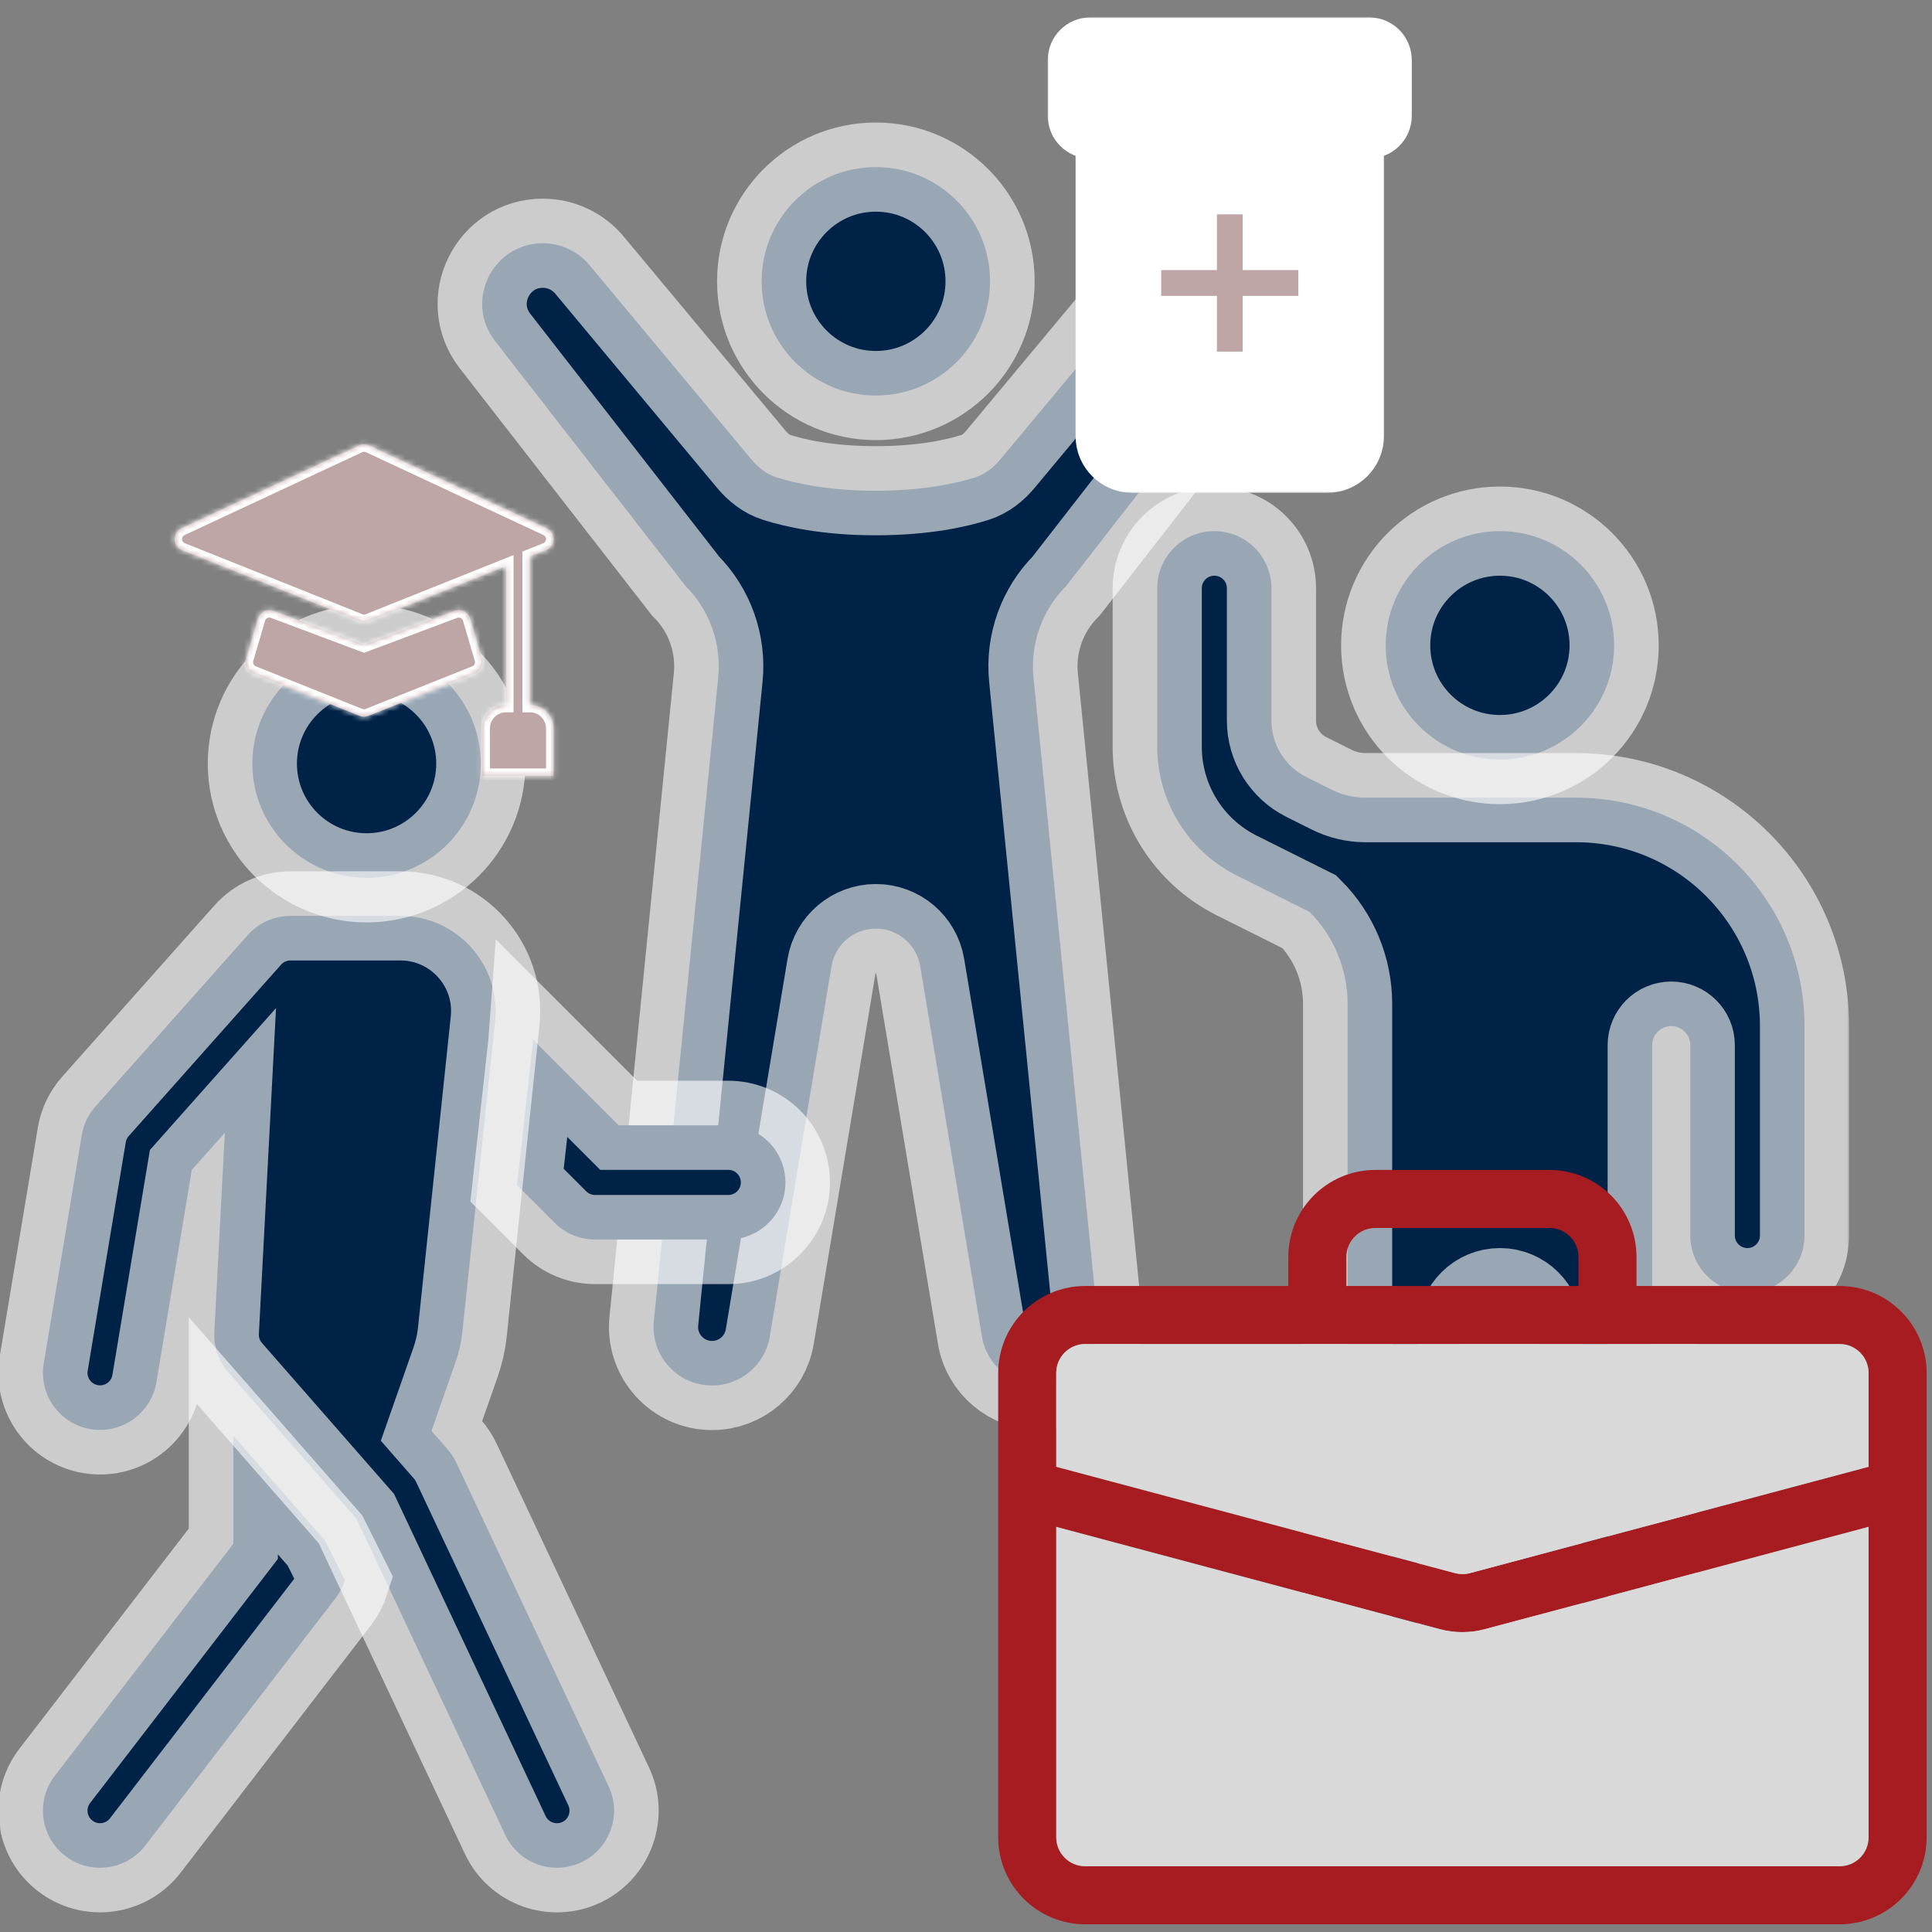 <?xml version="1.0" encoding="UTF-8"?> <svg xmlns="http://www.w3.org/2000/svg" width="360" height="360" viewBox="0 0 360 360" fill="none"><rect x="0" y="0" width="360" height="360" fill="#808080" stroke="none"/><g clip-path="url(#clip0_40_10860)"><mask id="path-2-outside-1_40_10860" maskUnits="userSpaceOnUse" x="80.842" y="22.135" width="165" height="245" fill="black"><rect fill="white" x="80.842" y="22.135" width="165" height="245"></rect><path d="M163.203 73.703C174.958 73.703 184.487 64.174 184.487 52.419C184.487 40.664 174.958 31.135 163.203 31.135C151.448 31.135 141.919 40.664 141.919 52.419C141.919 64.174 151.448 73.703 163.203 73.703Z"></path><path d="M133.825 126.254L121.833 246.179C121.191 252.597 126.232 258.167 132.682 258.167C138.012 258.167 142.561 254.313 143.437 249.056L154.942 180.028C155.615 175.99 159.109 173.03 163.203 173.03C167.297 173.03 170.791 175.99 171.464 180.028L182.969 249.056C183.845 254.313 188.394 258.167 193.723 258.167C200.174 258.167 205.214 252.597 204.573 246.179L192.58 126.254C191.948 119.936 194.186 113.667 198.677 109.177L234.164 63.55C239.934 56.132 234.647 45.324 225.25 45.324C221.899 45.324 218.72 46.813 216.575 49.388L186.387 85.613C185.134 87.116 183.584 88.348 181.719 88.944C178.447 89.99 172.275 91.44 163.203 91.44C154.13 91.44 147.958 89.99 144.687 88.944C142.822 88.348 141.272 87.116 140.018 85.613L109.831 49.388C107.685 46.813 104.507 45.324 101.156 45.324C91.758 45.324 86.472 56.132 92.242 63.55L127.729 109.177C132.22 113.667 134.457 119.936 133.825 126.254Z"></path></mask><path d="M163.203 73.703C174.958 73.703 184.487 64.174 184.487 52.419C184.487 40.664 174.958 31.135 163.203 31.135C151.448 31.135 141.919 40.664 141.919 52.419C141.919 64.174 151.448 73.703 163.203 73.703Z" fill="#002247"></path><path d="M133.825 126.254L121.833 246.179C121.191 252.597 126.232 258.167 132.682 258.167C138.012 258.167 142.561 254.313 143.437 249.056L154.942 180.028C155.615 175.99 159.109 173.03 163.203 173.03C167.297 173.03 170.791 175.99 171.464 180.028L182.969 249.056C183.845 254.313 188.394 258.167 193.723 258.167C200.174 258.167 205.214 252.597 204.573 246.179L192.58 126.254C191.948 119.936 194.186 113.667 198.677 109.177L234.164 63.55C239.934 56.132 234.647 45.324 225.25 45.324C221.899 45.324 218.72 46.813 216.575 49.388L186.387 85.613C185.134 87.116 183.584 88.348 181.719 88.944C178.447 89.99 172.275 91.44 163.203 91.44C154.13 91.44 147.958 89.99 144.687 88.944C142.822 88.348 141.272 87.116 140.018 85.613L109.831 49.388C107.685 46.813 104.507 45.324 101.156 45.324C91.758 45.324 86.472 56.132 92.242 63.55L127.729 109.177C132.22 113.667 134.457 119.936 133.825 126.254Z" fill="#002247"></path><path d="M163.203 73.703C174.958 73.703 184.487 64.174 184.487 52.419C184.487 40.664 174.958 31.135 163.203 31.135C151.448 31.135 141.919 40.664 141.919 52.419C141.919 64.174 151.448 73.703 163.203 73.703Z" stroke="white" stroke-opacity="0.6" stroke-width="16.612" mask="url(#path-2-outside-1_40_10860)"></path><path d="M133.825 126.254L121.833 246.179C121.191 252.597 126.232 258.167 132.682 258.167C138.012 258.167 142.561 254.313 143.437 249.056L154.942 180.028C155.615 175.99 159.109 173.03 163.203 173.03C167.297 173.03 170.791 175.99 171.464 180.028L182.969 249.056C183.845 254.313 188.394 258.167 193.723 258.167C200.174 258.167 205.214 252.597 204.573 246.179L192.58 126.254C191.948 119.936 194.186 113.667 198.677 109.177L234.164 63.55C239.934 56.132 234.647 45.324 225.25 45.324C221.899 45.324 218.72 46.813 216.575 49.388L186.387 85.613C185.134 87.116 183.584 88.348 181.719 88.944C178.447 89.99 172.275 91.44 163.203 91.44C154.13 91.44 147.958 89.99 144.687 88.944C142.822 88.348 141.272 87.116 140.018 85.613L109.831 49.388C107.685 46.813 104.507 45.324 101.156 45.324C91.758 45.324 86.472 56.132 92.242 63.55L127.729 109.177C132.22 113.667 134.457 119.936 133.825 126.254Z" stroke="white" stroke-opacity="0.6" stroke-width="16.612" mask="url(#path-2-outside-1_40_10860)"></path><mask id="path-3-outside-2_40_10860" maskUnits="userSpaceOnUse" x="206.633" y="89.968" width="138" height="245" fill="black"><rect fill="white" x="206.633" y="89.968" width="138" height="245"></rect><path d="M251.107 187.043V315.358C251.107 321.235 255.871 326 261.749 326C267.626 326 272.391 321.235 272.391 315.358V247.958C272.391 244.039 275.567 240.863 279.486 240.863C283.404 240.863 286.58 244.039 286.58 247.958V315.358C286.58 321.235 291.345 326 297.222 326C303.1 326 307.865 321.235 307.865 315.358V194.747C307.865 192.788 309.453 191.2 311.412 191.2C313.371 191.2 314.959 192.788 314.959 194.747L314.959 230.221C314.959 236.098 319.724 240.863 325.601 240.863C331.479 240.863 336.244 236.098 336.244 230.221L336.244 191.2C336.244 167.69 317.178 148.631 293.668 148.631H254.449C252.246 148.631 250.081 148.118 248.111 147.133L243.421 144.788C239.435 142.795 236.917 138.721 236.917 134.265V109.61C236.917 103.732 232.152 98.968 226.275 98.968C220.397 98.968 215.633 103.732 215.633 109.61V139.164C215.633 149.314 221.367 158.593 230.446 163.133L244.012 169.916C248.554 174.458 251.107 180.619 251.107 187.043Z"></path><path d="M279.486 141.536C291.241 141.536 300.77 132.007 300.77 120.252C300.77 108.497 291.241 98.968 279.486 98.968C267.731 98.968 258.201 108.497 258.201 120.252C258.201 132.007 267.731 141.536 279.486 141.536Z"></path></mask><path d="M251.107 187.043V315.358C251.107 321.235 255.871 326 261.749 326C267.626 326 272.391 321.235 272.391 315.358V247.958C272.391 244.039 275.567 240.863 279.486 240.863C283.404 240.863 286.58 244.039 286.58 247.958V315.358C286.58 321.235 291.345 326 297.222 326C303.1 326 307.865 321.235 307.865 315.358V194.747C307.865 192.788 309.453 191.2 311.412 191.2C313.371 191.2 314.959 192.788 314.959 194.747L314.959 230.221C314.959 236.098 319.724 240.863 325.601 240.863C331.479 240.863 336.244 236.098 336.244 230.221L336.244 191.2C336.244 167.69 317.178 148.631 293.668 148.631H254.449C252.246 148.631 250.081 148.118 248.111 147.133L243.421 144.788C239.435 142.795 236.917 138.721 236.917 134.265V109.61C236.917 103.732 232.152 98.968 226.275 98.968C220.397 98.968 215.633 103.732 215.633 109.61V139.164C215.633 149.314 221.367 158.593 230.446 163.133L244.012 169.916C248.554 174.458 251.107 180.619 251.107 187.043Z" fill="#002247"></path><path d="M279.486 141.536C291.241 141.536 300.77 132.007 300.77 120.252C300.77 108.497 291.241 98.968 279.486 98.968C267.731 98.968 258.201 108.497 258.201 120.252C258.201 132.007 267.731 141.536 279.486 141.536Z" fill="#002247"></path><path d="M251.107 187.043V315.358C251.107 321.235 255.871 326 261.749 326C267.626 326 272.391 321.235 272.391 315.358V247.958C272.391 244.039 275.567 240.863 279.486 240.863C283.404 240.863 286.58 244.039 286.58 247.958V315.358C286.58 321.235 291.345 326 297.222 326C303.1 326 307.865 321.235 307.865 315.358V194.747C307.865 192.788 309.453 191.2 311.412 191.2C313.371 191.2 314.959 192.788 314.959 194.747L314.959 230.221C314.959 236.098 319.724 240.863 325.601 240.863C331.479 240.863 336.244 236.098 336.244 230.221L336.244 191.2C336.244 167.69 317.178 148.631 293.668 148.631H254.449C252.246 148.631 250.081 148.118 248.111 147.133L243.421 144.788C239.435 142.795 236.917 138.721 236.917 134.265V109.61C236.917 103.732 232.152 98.968 226.275 98.968C220.397 98.968 215.633 103.732 215.633 109.61V139.164C215.633 149.314 221.367 158.593 230.446 163.133L244.012 169.916C248.554 174.458 251.107 180.619 251.107 187.043Z" stroke="white" stroke-opacity="0.6" stroke-width="16.612" mask="url(#path-3-outside-2_40_10860)"></path><path d="M279.486 141.536C291.241 141.536 300.77 132.007 300.77 120.252C300.77 108.497 291.241 98.968 279.486 98.968C267.731 98.968 258.201 108.497 258.201 120.252C258.201 132.007 267.731 141.536 279.486 141.536Z" stroke="white" stroke-opacity="0.6" stroke-width="16.612" mask="url(#path-3-outside-2_40_10860)"></path><mask id="path-4-outside-3_40_10860" maskUnits="userSpaceOnUse" x="-1" y="112" width="156" height="245" fill="black"><rect fill="white" x="-1" y="112" width="156" height="245"></rect><path d="M89.591 142.284C89.591 154.039 80.062 163.569 68.307 163.569C56.552 163.569 47.023 154.039 47.023 142.284C47.023 130.529 56.552 121 68.307 121C80.062 121 89.591 130.529 89.591 142.284Z"></path><path d="M46.163 174.235C48.183 171.963 51.078 170.663 54.117 170.663H74.616C85.146 170.663 93.358 179.784 92.255 190.257L86.158 248.177C85.957 250.087 85.535 251.967 84.901 253.78L80.401 266.637L83.411 270.077C84.064 270.823 84.609 271.656 85.031 272.553L113.41 332.859C115.913 338.177 113.63 344.516 108.312 347.019C102.994 349.522 96.654 347.239 94.152 341.921L66.409 282.968L42.561 255.713C40.736 253.628 39.797 250.913 39.943 248.146L41.894 211.076L35.731 218.008L29.141 257.55C28.175 263.347 22.692 267.264 16.894 266.298C11.097 265.331 7.18 259.848 8.146 254.051L15.241 211.482C15.571 209.504 16.453 207.66 17.785 206.162L46.163 174.235Z"></path><path d="M43.476 287.654V267.532L60.555 287.051L64.267 294.475C63.895 295.655 63.318 296.768 62.553 297.762L27.08 343.878C23.496 348.536 16.814 349.408 12.156 345.824C7.497 342.241 6.626 335.559 10.209 330.901L43.476 287.654Z"></path><path d="M103.351 227.851L96.344 220.843L99.25 194.689C99.285 194.371 99.314 194.053 99.337 193.737L115.284 209.684H135.708C141.585 209.684 146.35 214.448 146.35 220.326C146.35 226.203 141.585 230.968 135.708 230.968H110.876C108.054 230.968 105.347 229.847 103.351 227.851Z"></path></mask><path d="M89.591 142.284C89.591 154.039 80.062 163.569 68.307 163.569C56.552 163.569 47.023 154.039 47.023 142.284C47.023 130.529 56.552 121 68.307 121C80.062 121 89.591 130.529 89.591 142.284Z" fill="#002247"></path><path d="M46.163 174.235C48.183 171.963 51.078 170.663 54.117 170.663H74.616C85.146 170.663 93.358 179.784 92.255 190.257L86.158 248.177C85.957 250.087 85.535 251.967 84.901 253.78L80.401 266.637L83.411 270.077C84.064 270.823 84.609 271.656 85.031 272.553L113.41 332.859C115.913 338.177 113.63 344.516 108.312 347.019C102.994 349.522 96.654 347.239 94.152 341.921L66.409 282.968L42.561 255.713C40.736 253.628 39.797 250.913 39.943 248.146L41.894 211.076L35.731 218.008L29.141 257.55C28.175 263.347 22.692 267.264 16.894 266.298C11.097 265.331 7.18 259.848 8.146 254.051L15.241 211.482C15.571 209.504 16.453 207.66 17.785 206.162L46.163 174.235Z" fill="#002247"></path><path d="M43.476 287.654V267.532L60.555 287.051L64.267 294.475C63.895 295.655 63.318 296.768 62.553 297.762L27.08 343.878C23.496 348.536 16.814 349.408 12.156 345.824C7.497 342.241 6.626 335.559 10.209 330.901L43.476 287.654Z" fill="#002247"></path><path d="M103.351 227.851L96.344 220.843L99.25 194.689C99.285 194.371 99.314 194.053 99.337 193.737L115.284 209.684H135.708C141.585 209.684 146.35 214.448 146.35 220.326C146.35 226.203 141.585 230.968 135.708 230.968H110.876C108.054 230.968 105.347 229.847 103.351 227.851Z" fill="#002247"></path><path d="M89.591 142.284C89.591 154.039 80.062 163.569 68.307 163.569C56.552 163.569 47.023 154.039 47.023 142.284C47.023 130.529 56.552 121 68.307 121C80.062 121 89.591 130.529 89.591 142.284Z" stroke="white" stroke-opacity="0.6" stroke-width="16.612" mask="url(#path-4-outside-3_40_10860)"></path><path d="M46.163 174.235C48.183 171.963 51.078 170.663 54.117 170.663H74.616C85.146 170.663 93.358 179.784 92.255 190.257L86.158 248.177C85.957 250.087 85.535 251.967 84.901 253.78L80.401 266.637L83.411 270.077C84.064 270.823 84.609 271.656 85.031 272.553L113.41 332.859C115.913 338.177 113.63 344.516 108.312 347.019C102.994 349.522 96.654 347.239 94.152 341.921L66.409 282.968L42.561 255.713C40.736 253.628 39.797 250.913 39.943 248.146L41.894 211.076L35.731 218.008L29.141 257.55C28.175 263.347 22.692 267.264 16.894 266.298C11.097 265.331 7.18 259.848 8.146 254.051L15.241 211.482C15.571 209.504 16.453 207.66 17.785 206.162L46.163 174.235Z" stroke="white" stroke-opacity="0.6" stroke-width="16.612" mask="url(#path-4-outside-3_40_10860)"></path><path d="M43.476 287.654V267.532L60.555 287.051L64.267 294.475C63.895 295.655 63.318 296.768 62.553 297.762L27.08 343.878C23.496 348.536 16.814 349.408 12.156 345.824C7.497 342.241 6.626 335.559 10.209 330.901L43.476 287.654Z" stroke="white" stroke-opacity="0.6" stroke-width="16.612" mask="url(#path-4-outside-3_40_10860)"></path><path d="M103.351 227.851L96.344 220.843L99.25 194.689C99.285 194.371 99.314 194.053 99.337 193.737L115.284 209.684H135.708C141.585 209.684 146.35 214.448 146.35 220.326C146.35 226.203 141.585 230.968 135.708 230.968H110.876C108.054 230.968 105.347 229.847 103.351 227.851Z" stroke="white" stroke-opacity="0.6" stroke-width="16.612" mask="url(#path-4-outside-3_40_10860)"></path><mask id="path-5-outside-4_40_10860" maskUnits="userSpaceOnUse" x="195" y="3" width="69" height="89" fill="black"><rect fill="white" x="195" y="3" width="69" height="89"></rect><path d="M223.956 37.148H234.339V47.53H244.722V57.913H234.339V68.295H223.956V57.913H213.574V47.53H223.956V37.148Z"></path><path d="M198 11.191C198 8.324 200.324 6 203.191 6H255.104C257.971 6 260.295 8.324 260.295 11.191V21.574C260.295 24.441 257.971 26.765 255.104 26.765V81.274C255.104 85.574 251.618 89.061 247.317 89.061H210.978C206.678 89.061 203.191 85.574 203.191 81.274L203.191 26.765C200.324 26.765 198 24.441 198 21.574V11.191ZM208.383 26.765V81.274C208.383 82.707 209.545 83.869 210.978 83.869H247.317C248.751 83.869 249.913 82.707 249.913 81.274V26.765H208.383ZM203.191 21.574H255.104V11.191H203.191V21.574Z"></path><path fill-rule="evenodd" clip-rule="evenodd" d="M249.913 26.765H208.383V81.274C208.383 82.707 209.545 83.869 210.978 83.869H247.317C248.751 83.869 249.913 82.707 249.913 81.274V26.765ZM223.956 37.148H234.339V47.53H244.722V57.913H234.339V68.295H223.956V57.913H213.574V47.53H223.956V37.148Z"></path><path d="M203.191 11.191V21.574H255.104V11.191H203.191Z"></path></mask><path d="M223.956 37.148H234.339V47.53H244.722V57.913H234.339V68.295H223.956V57.913H213.574V47.53H223.956V37.148Z" fill="#BEA5A6"></path><path d="M198 11.191C198 8.324 200.324 6 203.191 6H255.104C257.971 6 260.295 8.324 260.295 11.191V21.574C260.295 24.441 257.971 26.765 255.104 26.765V81.274C255.104 85.574 251.618 89.061 247.317 89.061H210.978C206.678 89.061 203.191 85.574 203.191 81.274L203.191 26.765C200.324 26.765 198 24.441 198 21.574V11.191ZM208.383 26.765V81.274C208.383 82.707 209.545 83.869 210.978 83.869H247.317C248.751 83.869 249.913 82.707 249.913 81.274V26.765H208.383ZM203.191 21.574H255.104V11.191H203.191V21.574Z" fill="#BEA5A6"></path><path fill-rule="evenodd" clip-rule="evenodd" d="M249.913 26.765H208.383V81.274C208.383 82.707 209.545 83.869 210.978 83.869H247.317C248.751 83.869 249.913 82.707 249.913 81.274V26.765ZM223.956 37.148H234.339V47.53H244.722V57.913H234.339V68.295H223.956V57.913H213.574V47.53H223.956V37.148Z" fill="white"></path><path d="M203.191 11.191V21.574H255.104V11.191H203.191Z" fill="white"></path><path d="M223.956 37.148H234.339V47.53H244.722V57.913H234.339V68.295H223.956V57.913H213.574V47.53H223.956V37.148Z" stroke="white" stroke-width="5.537" mask="url(#path-5-outside-4_40_10860)"></path><path d="M198 11.191C198 8.324 200.324 6 203.191 6H255.104C257.971 6 260.295 8.324 260.295 11.191V21.574C260.295 24.441 257.971 26.765 255.104 26.765V81.274C255.104 85.574 251.618 89.061 247.317 89.061H210.978C206.678 89.061 203.191 85.574 203.191 81.274L203.191 26.765C200.324 26.765 198 24.441 198 21.574V11.191ZM208.383 26.765V81.274C208.383 82.707 209.545 83.869 210.978 83.869H247.317C248.751 83.869 249.913 82.707 249.913 81.274V26.765H208.383ZM203.191 21.574H255.104V11.191H203.191V21.574Z" stroke="white" stroke-width="5.537" mask="url(#path-5-outside-4_40_10860)"></path><path fill-rule="evenodd" clip-rule="evenodd" d="M249.913 26.765H208.383V81.274C208.383 82.707 209.545 83.869 210.978 83.869H247.317C248.751 83.869 249.913 82.707 249.913 81.274V26.765ZM223.956 37.148H234.339V47.53H244.722V57.913H234.339V68.295H223.956V57.913H213.574V47.53H223.956V37.148Z" stroke="white" stroke-width="5.537" mask="url(#path-5-outside-4_40_10860)"></path><path d="M203.191 11.191V21.574H255.104V11.191H203.191Z" stroke="white" stroke-width="5.537" mask="url(#path-5-outside-4_40_10860)"></path><mask id="path-6-inside-5_40_10860" fill="white"><path d="M68.767 83.008C68.175 82.732 67.492 82.732 66.901 83.008L33.806 98.452C33.009 98.824 32.509 99.634 32.534 100.514C32.559 101.393 33.103 102.173 33.92 102.5L67.014 115.738C67.54 115.948 68.127 115.948 68.653 115.738L94.309 105.475V131.34C91.873 131.34 89.897 133.315 89.897 135.752V144.578H103.135V135.752C103.135 133.315 101.159 131.34 98.722 131.34V103.71L101.748 102.5C102.564 102.173 103.109 101.393 103.134 100.514C103.158 99.634 102.658 98.824 101.861 98.452L68.767 83.008Z"></path><path d="M50.958 113.83C50.384 113.615 49.747 113.648 49.198 113.922C48.65 114.195 48.24 114.685 48.067 115.273L45.861 122.775C45.54 123.866 46.101 125.023 47.158 125.446L67.014 133.388C67.54 133.599 68.127 133.599 68.653 133.388L88.51 125.446C89.567 125.023 90.128 123.866 89.807 122.775L87.601 115.273C87.428 114.685 87.018 114.195 86.47 113.922C85.921 113.648 85.284 113.615 84.71 113.83L67.834 120.158L50.958 113.83Z"></path></mask><path d="M68.767 83.008C68.175 82.732 67.492 82.732 66.901 83.008L33.806 98.452C33.009 98.824 32.509 99.634 32.534 100.514C32.559 101.393 33.103 102.173 33.92 102.5L67.014 115.738C67.54 115.948 68.127 115.948 68.653 115.738L94.309 105.475V131.34C91.873 131.34 89.897 133.315 89.897 135.752V144.578H103.135V135.752C103.135 133.315 101.159 131.34 98.722 131.34V103.71L101.748 102.5C102.564 102.173 103.109 101.393 103.134 100.514C103.158 99.634 102.658 98.824 101.861 98.452L68.767 83.008Z" fill="#BEA5A6"></path><path d="M50.958 113.83C50.384 113.615 49.747 113.648 49.198 113.922C48.65 114.195 48.24 114.685 48.067 115.273L45.861 122.775C45.54 123.866 46.101 125.023 47.158 125.446L67.014 133.388C67.54 133.599 68.127 133.599 68.653 133.388L88.51 125.446C89.567 125.023 90.128 123.866 89.807 122.775L87.601 115.273C87.428 114.685 87.018 114.195 86.47 113.922C85.921 113.648 85.284 113.615 84.71 113.83L67.834 120.158L50.958 113.83Z" fill="#BEA5A6"></path><path d="M68.767 83.008C68.175 82.732 67.492 82.732 66.901 83.008L33.806 98.452C33.009 98.824 32.509 99.634 32.534 100.514C32.559 101.393 33.103 102.173 33.92 102.5L67.014 115.738C67.54 115.948 68.127 115.948 68.653 115.738L94.309 105.475V131.34C91.873 131.34 89.897 133.315 89.897 135.752V144.578H103.135V135.752C103.135 133.315 101.159 131.34 98.722 131.34V103.71L101.748 102.5C102.564 102.173 103.109 101.393 103.134 100.514C103.158 99.634 102.658 98.824 101.861 98.452L68.767 83.008Z" stroke="white" stroke-width="2.769" mask="url(#path-6-inside-5_40_10860)"></path><path d="M50.958 113.83C50.384 113.615 49.747 113.648 49.198 113.922C48.65 114.195 48.24 114.685 48.067 115.273L45.861 122.775C45.54 123.866 46.101 125.023 47.158 125.446L67.014 133.388C67.54 133.599 68.127 133.599 68.653 133.388L88.51 125.446C89.567 125.023 90.128 123.866 89.807 122.775L87.601 115.273C87.428 114.685 87.018 114.195 86.47 113.922C85.921 113.648 85.284 113.615 84.71 113.83L67.834 120.158L50.958 113.83Z" stroke="white" stroke-width="2.769" mask="url(#path-6-inside-5_40_10860)"></path><path d="M256.281 218C247.326 218 240.062 225.257 240.062 234.216V239.625H202.219C193.261 239.625 186 246.886 186 255.844V342.344C186 351.301 193.261 358.562 202.219 358.562H342.781C351.739 358.562 359 351.301 359 342.344V255.844C359 246.886 351.739 239.625 342.781 239.625H304.937V234.216C304.937 225.257 297.674 218 288.719 218H256.281ZM256.281 228.812H288.719C291.706 228.812 294.125 231.241 294.125 234.225V239.625H250.875V234.216C250.875 231.232 253.294 228.812 256.281 228.812ZM276.679 303.575L348.187 284.506V342.344C348.187 345.33 345.767 347.75 342.781 347.75H202.219C199.233 347.75 196.812 345.33 196.812 342.344V284.506L268.321 303.575C271.059 304.305 273.941 304.305 276.679 303.575ZM202.219 250.437H342.781C345.767 250.437 348.187 252.858 348.187 255.844V273.315L273.893 293.127C272.98 293.37 272.02 293.37 271.107 293.127L196.812 273.315V255.844C196.812 252.858 199.233 250.437 202.219 250.437Z" fill="#A61C21"></path><path d="M348.187 284.506L276.679 303.575C273.941 304.305 271.059 304.305 268.321 303.575L196.812 284.506V342.344C196.812 345.33 199.233 347.75 202.219 347.75H342.781C345.767 347.75 348.187 345.33 348.187 342.344V284.506Z" fill="#D9D9D9"></path><path d="M196.812 255.844C196.812 252.858 199.233 250.437 202.219 250.437H342.781C345.767 250.437 348.187 252.858 348.187 255.844V273.315L273.893 293.127C272.98 293.37 272.02 293.37 271.107 293.127L196.812 273.315V255.844Z" fill="#D9D9D9"></path></g><defs><clipPath id="clip0_40_10860"><rect width="360" height="360" rx="20" fill="white"></rect></clipPath></defs></svg> 